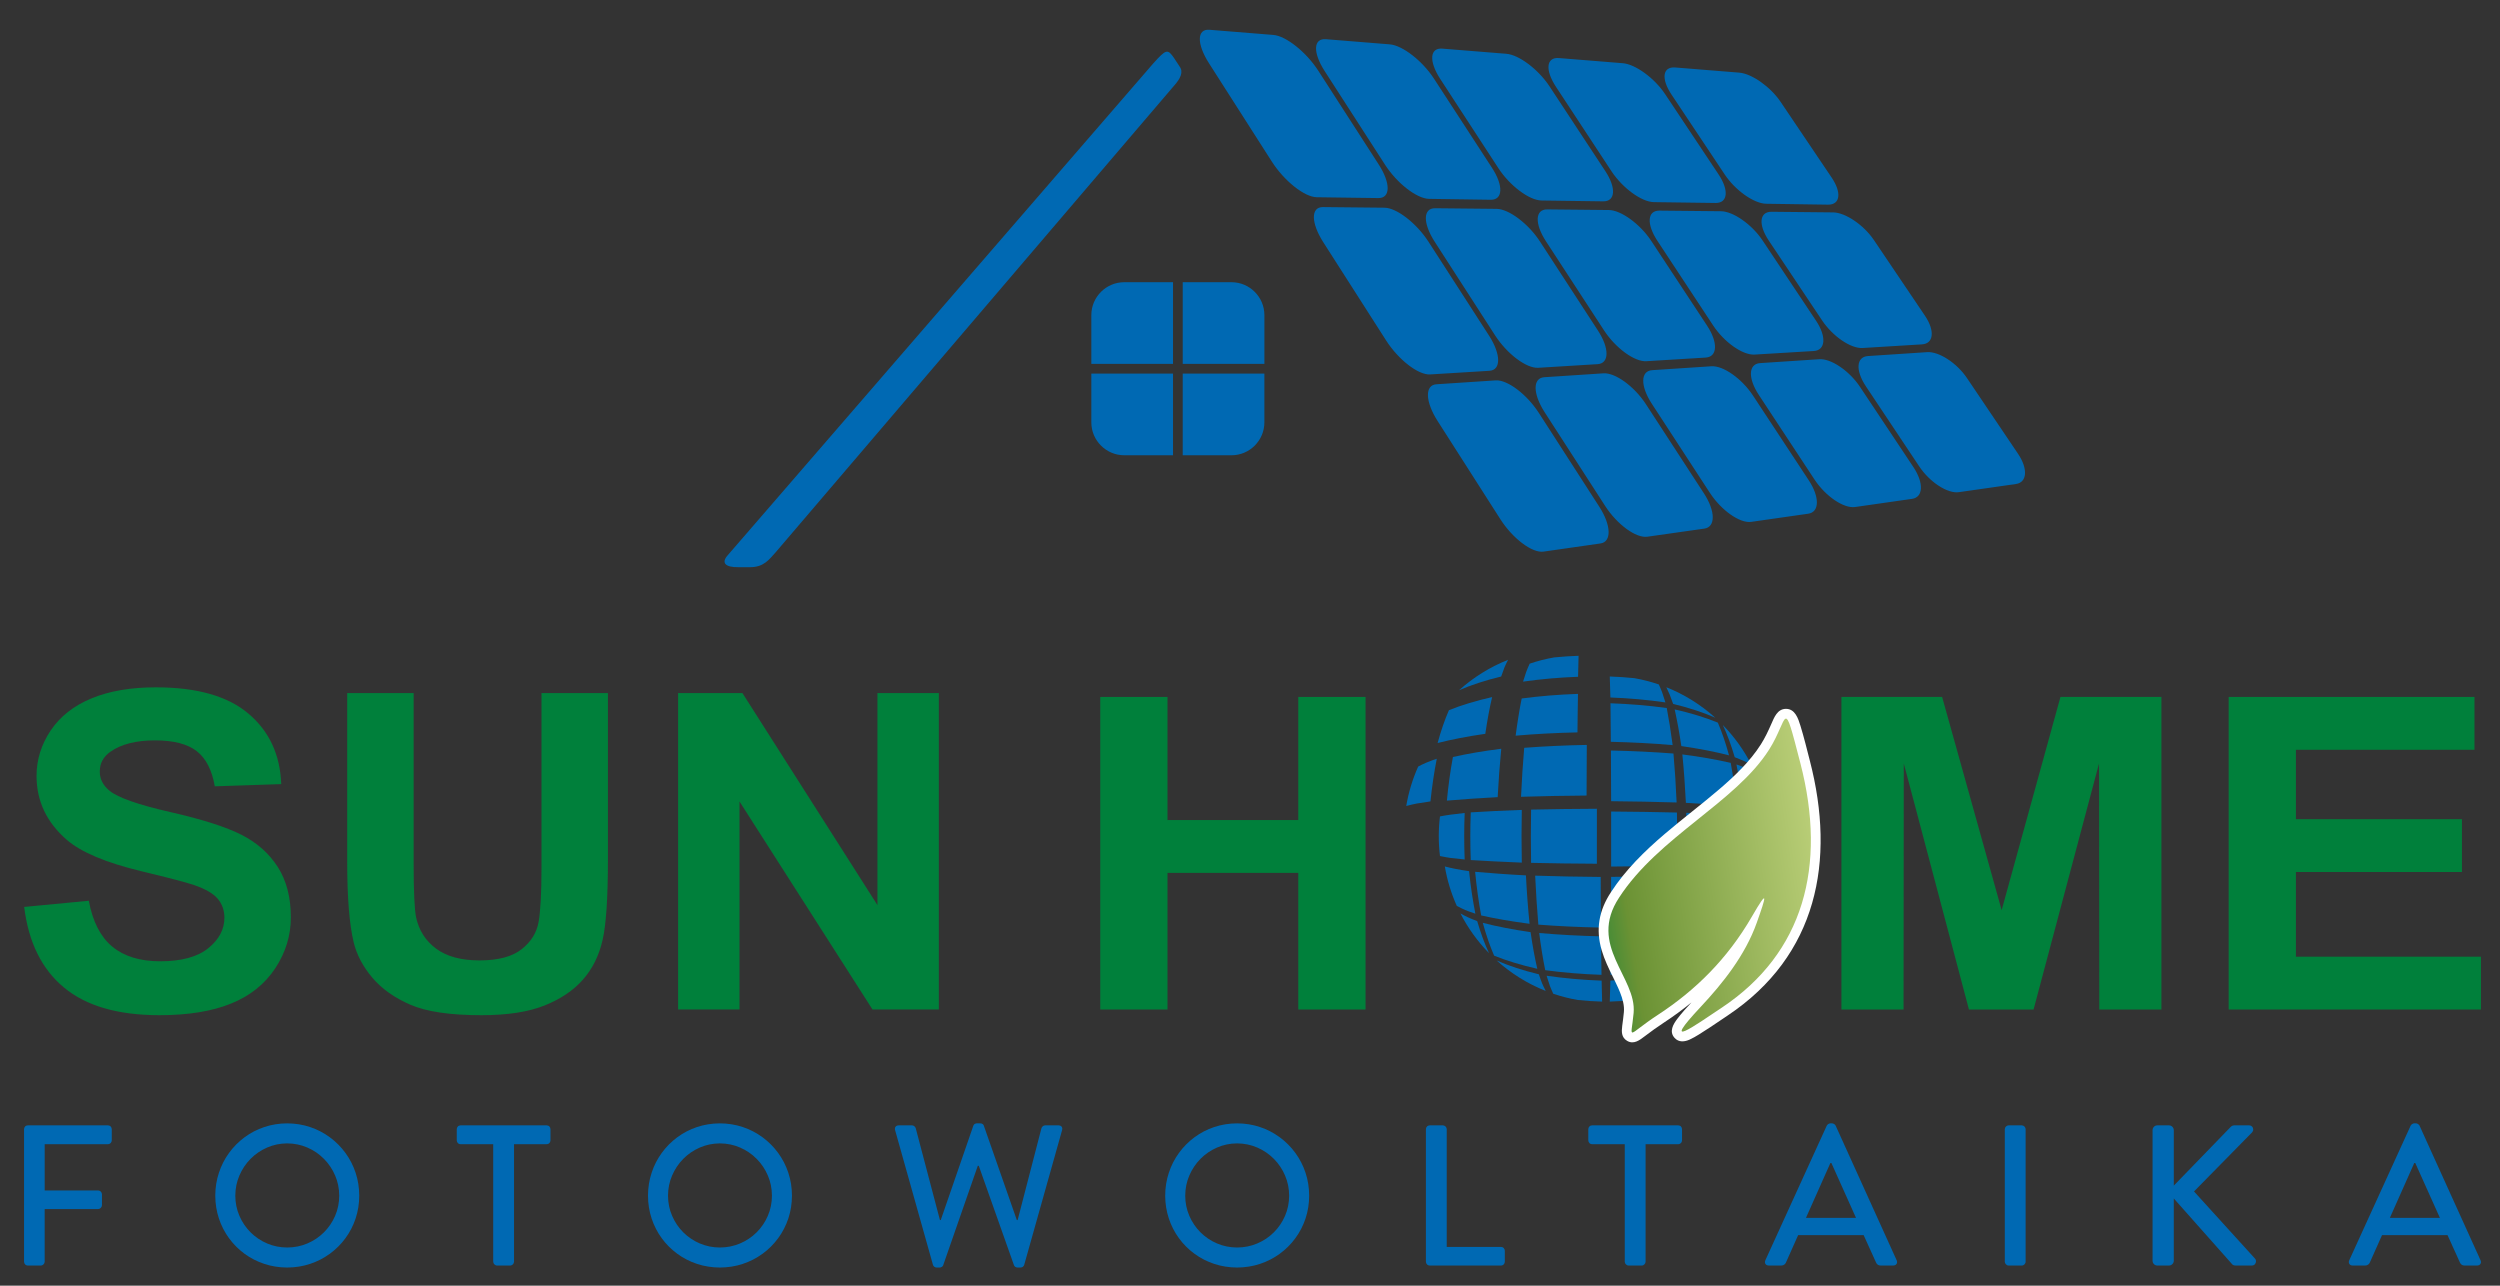 <?xml version="1.0" encoding="UTF-8"?> <svg xmlns="http://www.w3.org/2000/svg" xmlns:xlink="http://www.w3.org/1999/xlink" version="1.1" id="Warstwa_1" x="0px" y="0px" width="396.85px" height="204.09px" viewBox="0 0 396.85 204.09" xml:space="preserve"><rect x="0" y="0" width="396.85" height="204.09" fill="#333333" stroke="none"/> <path fill="#0069B3" d="M3.818,200.287c0.005,0.164,0.058,0.302,0.169,0.418c0.111,0.117,0.254,0.182,0.435,0.186h2.066 c0.165-0.004,0.302-0.068,0.419-0.186c0.117-0.116,0.18-0.254,0.185-0.418v-8.359h8.487c0.164-0.006,0.302-0.069,0.418-0.186 c0.117-0.116,0.18-0.254,0.186-0.418v-1.749c-0.005-0.163-0.069-0.308-0.186-0.424c-0.116-0.116-0.254-0.175-0.418-0.179H7.092 v-7.344h10.044c0.18-0.005,0.323-0.068,0.434-0.185c0.111-0.117,0.165-0.255,0.17-0.419v-1.78c-0.005-0.164-0.059-0.308-0.17-0.424 s-0.254-0.175-0.434-0.181H4.422c-0.18,0.006-0.323,0.064-0.435,0.181s-0.164,0.26-0.169,0.424V200.287z"></path> <path fill="#0069B3" d="M37.352,189.798c0.005-1.138,0.223-2.204,0.652-3.199c0.429-1.002,1.017-1.881,1.769-2.644 c0.758-0.763,1.632-1.361,2.623-1.791c0.99-0.434,2.055-0.657,3.189-0.662c1.145,0.005,2.215,0.229,3.21,0.662 c0.996,0.43,1.871,1.028,2.627,1.791c0.758,0.763,1.346,1.642,1.775,2.644c0.429,0.995,0.646,2.062,0.652,3.199 c-0.005,1.145-0.223,2.21-0.652,3.205c-0.429,0.991-1.017,1.864-1.775,2.617c-0.757,0.752-1.631,1.341-2.627,1.764 c-0.996,0.425-2.066,0.642-3.21,0.646c-1.134-0.005-2.199-0.222-3.189-0.646c-0.991-0.423-1.865-1.012-2.623-1.764 c-0.752-0.753-1.34-1.626-1.769-2.617C37.575,192.008,37.357,190.942,37.352,189.798 M34.174,189.798 c0.005,1.276,0.196,2.484,0.577,3.629c0.376,1.14,0.917,2.188,1.61,3.136c0.694,0.949,1.515,1.766,2.458,2.459 c0.949,0.693,1.998,1.234,3.136,1.61c1.145,0.381,2.352,0.571,3.629,0.577c1.277-0.006,2.49-0.196,3.634-0.577 c1.145-0.376,2.188-0.917,3.142-1.61c0.948-0.693,1.774-1.51,2.469-2.459c0.699-0.947,1.24-1.996,1.621-3.136 c0.381-1.145,0.572-2.353,0.577-3.629c-0.005-1.276-0.196-2.489-0.577-3.634c-0.381-1.149-0.922-2.199-1.621-3.152 c-0.694-0.953-1.521-1.78-2.469-2.479c-0.954-0.7-1.997-1.246-3.142-1.627c-1.144-0.382-2.357-0.577-3.634-0.583 c-1.277,0.006-2.484,0.201-3.629,0.583c-1.139,0.381-2.188,0.927-3.136,1.627c-0.943,0.698-1.764,1.525-2.458,2.479 c-0.694,0.953-1.234,2.003-1.61,3.152C34.37,187.309,34.179,188.521,34.174,189.798z"></path> <path fill="#0069B3" d="M78.292,200.287c0.005,0.164,0.068,0.302,0.185,0.418c0.117,0.117,0.254,0.182,0.419,0.186h2.098 c0.164-0.004,0.307-0.068,0.418-0.186c0.117-0.116,0.18-0.254,0.186-0.418v-18.658h5.181c0.18-0.005,0.323-0.068,0.435-0.185 c0.111-0.117,0.165-0.255,0.17-0.419v-1.78c-0.005-0.164-0.059-0.308-0.17-0.424s-0.254-0.175-0.435-0.181H73.111 c-0.181,0.006-0.324,0.064-0.435,0.181s-0.165,0.26-0.169,0.424v1.78c0.005,0.164,0.058,0.302,0.169,0.419 c0.111,0.116,0.254,0.18,0.435,0.185h5.181V200.287z"></path> <path fill="#0069B3" d="M106.041,189.798c0.005-1.138,0.222-2.204,0.651-3.199c0.429-1.002,1.017-1.881,1.77-2.644 c0.757-0.763,1.632-1.361,2.622-1.791c0.991-0.434,2.056-0.657,3.19-0.662c1.144,0.005,2.214,0.229,3.21,0.662 c0.996,0.43,1.87,1.028,2.627,1.791s1.346,1.642,1.775,2.644c0.429,0.995,0.646,2.062,0.652,3.199 c-0.005,1.145-0.223,2.21-0.652,3.205c-0.429,0.991-1.018,1.864-1.775,2.617c-0.757,0.752-1.632,1.341-2.627,1.764 c-0.996,0.425-2.066,0.642-3.21,0.646c-1.134-0.005-2.199-0.222-3.19-0.646c-0.99-0.423-1.865-1.012-2.622-1.764 c-0.752-0.753-1.34-1.626-1.77-2.617C106.263,192.008,106.046,190.942,106.041,189.798 M102.862,189.798 c0.005,1.276,0.196,2.484,0.578,3.629c0.375,1.14,0.916,2.188,1.61,3.136c0.694,0.949,1.515,1.766,2.458,2.459 c0.948,0.693,1.997,1.234,3.136,1.61c1.145,0.381,2.353,0.571,3.63,0.577c1.276-0.006,2.489-0.196,3.633-0.577 c1.145-0.376,2.188-0.917,3.142-1.61c0.948-0.693,1.774-1.51,2.469-2.459c0.699-0.947,1.239-1.996,1.621-3.136 c0.381-1.145,0.572-2.353,0.577-3.629c-0.005-1.276-0.196-2.489-0.577-3.634c-0.382-1.149-0.922-2.199-1.621-3.152 c-0.694-0.953-1.521-1.78-2.469-2.479c-0.954-0.7-1.998-1.246-3.142-1.627c-1.144-0.382-2.357-0.577-3.633-0.583 c-1.277,0.006-2.485,0.201-3.63,0.583c-1.139,0.381-2.188,0.927-3.136,1.627c-0.943,0.698-1.764,1.525-2.458,2.479 c-0.694,0.953-1.235,2.003-1.61,3.152C103.058,187.309,102.867,188.521,102.862,189.798z"></path> <path fill="#0069B3" d="M148.093,200.764c0.037,0.127,0.106,0.233,0.217,0.318c0.106,0.079,0.223,0.121,0.355,0.127h0.509 c0.116-0.006,0.227-0.037,0.328-0.105c0.106-0.064,0.175-0.148,0.212-0.244l5.499-15.797h0.159l5.594,15.797 c0.037,0.096,0.106,0.18,0.212,0.244c0.101,0.068,0.212,0.1,0.328,0.105h0.509c0.132-0.006,0.249-0.048,0.36-0.127 c0.106-0.085,0.175-0.191,0.212-0.318l6.007-21.359c0.058-0.229,0.037-0.408-0.068-0.551c-0.111-0.139-0.276-0.207-0.503-0.213 h-2.13c-0.132,0.006-0.249,0.054-0.354,0.139c-0.111,0.09-0.181,0.19-0.218,0.307l-3.782,14.59h-0.127l-5.245-15.003 c-0.032-0.101-0.101-0.18-0.196-0.249c-0.101-0.063-0.212-0.101-0.344-0.101h-0.572c-0.127,0-0.244,0.037-0.339,0.101 c-0.101,0.069-0.164,0.148-0.201,0.249l-5.181,15.003h-0.127l-3.846-14.59c-0.037-0.116-0.106-0.217-0.211-0.307 c-0.111-0.085-0.228-0.133-0.361-0.139h-2.129c-0.228,0.006-0.392,0.074-0.498,0.213c-0.111,0.143-0.132,0.322-0.074,0.551 L148.093,200.764z"></path> <path fill="#0069B3" d="M188.143,189.798c0.005-1.138,0.223-2.204,0.651-3.199c0.429-1.002,1.018-1.881,1.77-2.644 c0.757-0.763,1.632-1.361,2.623-1.791c0.99-0.434,2.055-0.657,3.189-0.662c1.144,0.005,2.214,0.229,3.21,0.662 c0.996,0.43,1.871,1.028,2.628,1.791c0.758,0.763,1.346,1.642,1.774,2.644c0.429,0.995,0.646,2.062,0.652,3.199 c-0.006,1.145-0.224,2.21-0.652,3.205c-0.429,0.991-1.017,1.864-1.774,2.617c-0.757,0.752-1.632,1.341-2.628,1.764 c-0.996,0.425-2.066,0.642-3.21,0.646c-1.134-0.005-2.199-0.222-3.189-0.646c-0.991-0.423-1.865-1.012-2.623-1.764 c-0.752-0.753-1.34-1.626-1.77-2.617C188.365,192.008,188.147,190.942,188.143,189.798 M184.964,189.798 c0.005,1.276,0.196,2.484,0.578,3.629c0.375,1.14,0.917,2.188,1.61,3.136c0.694,0.949,1.515,1.766,2.458,2.459 c0.949,0.693,1.998,1.234,3.136,1.61c1.144,0.381,2.352,0.571,3.629,0.577c1.276-0.006,2.49-0.196,3.634-0.577 c1.145-0.376,2.188-0.917,3.142-1.61c0.948-0.693,1.775-1.51,2.469-2.459c0.699-0.947,1.24-1.996,1.621-3.136 c0.382-1.145,0.572-2.353,0.577-3.629c-0.005-1.276-0.195-2.489-0.577-3.634c-0.381-1.149-0.922-2.199-1.621-3.152 c-0.693-0.953-1.521-1.78-2.469-2.479c-0.953-0.7-1.997-1.246-3.142-1.627c-1.144-0.382-2.357-0.577-3.634-0.583 c-1.277,0.006-2.485,0.201-3.629,0.583c-1.139,0.381-2.188,0.927-3.136,1.627c-0.943,0.698-1.764,1.525-2.458,2.479 c-0.694,0.953-1.235,2.003-1.61,3.152C185.16,187.309,184.969,188.521,184.964,189.798z"></path> <path fill="#0069B3" d="M226.349,200.287c0.005,0.164,0.059,0.302,0.17,0.418c0.111,0.117,0.254,0.182,0.435,0.186h11.315 c0.18-0.004,0.323-0.068,0.435-0.186c0.111-0.116,0.164-0.254,0.169-0.418v-1.748c-0.005-0.164-0.058-0.303-0.169-0.418 c-0.111-0.117-0.255-0.181-0.435-0.186h-8.614v-18.69c-0.005-0.164-0.069-0.308-0.186-0.424s-0.254-0.175-0.418-0.181h-2.098 c-0.181,0.006-0.323,0.064-0.435,0.181s-0.165,0.26-0.17,0.424V200.287z"></path> <path fill="#0069B3" d="M257.912,200.287c0.006,0.164,0.068,0.302,0.186,0.418c0.116,0.117,0.254,0.182,0.418,0.186h2.098 c0.165-0.004,0.308-0.068,0.419-0.186c0.116-0.116,0.18-0.254,0.186-0.418v-18.658h5.181c0.181-0.005,0.323-0.068,0.435-0.185 c0.111-0.117,0.164-0.255,0.17-0.419v-1.78c-0.006-0.164-0.059-0.308-0.17-0.424s-0.254-0.175-0.435-0.181h-13.667 c-0.181,0.006-0.323,0.064-0.435,0.181s-0.165,0.26-0.17,0.424v1.78c0.005,0.164,0.059,0.302,0.17,0.419 c0.111,0.116,0.254,0.18,0.435,0.185h5.181V200.287z"></path> <path fill="#0069B3" d="M286.678,193.326l3.878-8.709h0.159l3.909,8.709H286.678z M280.766,200.891h2.002 c0.191-0.004,0.351-0.058,0.473-0.152c0.127-0.102,0.212-0.207,0.259-0.324c0.318-0.73,0.641-1.456,0.97-2.178 c0.328-0.719,0.651-1.445,0.97-2.177h10.394l1.971,4.354c0.063,0.144,0.153,0.26,0.271,0.346c0.116,0.084,0.27,0.131,0.461,0.131 h2.003c0.243-0.01,0.418-0.095,0.519-0.259c0.105-0.165,0.111-0.35,0.021-0.567l-9.695-21.392c-0.053-0.101-0.138-0.18-0.243-0.249 c-0.111-0.063-0.212-0.101-0.297-0.101h-0.318c-0.085,0-0.185,0.037-0.291,0.101c-0.111,0.069-0.195,0.148-0.249,0.249 l-9.758,21.392c-0.091,0.218-0.085,0.402,0.021,0.567C280.348,200.796,280.521,200.881,280.766,200.891z"></path> <path fill="#0069B3" d="M318.241,200.287c0.005,0.164,0.068,0.302,0.186,0.418c0.116,0.117,0.254,0.182,0.418,0.186h2.098 c0.164-0.004,0.303-0.068,0.419-0.186c0.116-0.116,0.181-0.254,0.186-0.418v-21.042c-0.005-0.164-0.069-0.308-0.186-0.424 s-0.255-0.175-0.419-0.181h-2.098c-0.164,0.006-0.302,0.064-0.418,0.181c-0.117,0.116-0.181,0.26-0.186,0.424V200.287z"></path> <path fill="#0069B3" d="M341.698,200.128c0.006,0.212,0.074,0.394,0.217,0.535c0.139,0.149,0.318,0.224,0.547,0.228h1.844 c0.212-0.004,0.392-0.078,0.534-0.228c0.148-0.142,0.223-0.323,0.229-0.535v-9.884l9.25,10.425c0.031,0.052,0.095,0.101,0.189,0.148 c0.096,0.048,0.223,0.069,0.382,0.073h2.543c0.223-0.004,0.387-0.073,0.503-0.201c0.111-0.127,0.17-0.27,0.181-0.434 s-0.026-0.303-0.111-0.413l-9.727-10.712l9.186-9.346c0.144-0.164,0.218-0.334,0.212-0.509c-0.01-0.175-0.068-0.322-0.19-0.444 c-0.116-0.121-0.271-0.186-0.466-0.191h-2.384c-0.128,0.006-0.244,0.038-0.35,0.102c-0.106,0.063-0.191,0.133-0.255,0.217 l-8.963,9.25v-8.805c-0.006-0.212-0.08-0.393-0.229-0.535c-0.143-0.148-0.322-0.223-0.534-0.229h-1.844 c-0.229,0.006-0.408,0.08-0.547,0.229c-0.143,0.143-0.211,0.323-0.217,0.535V200.128z"></path> <path fill="#0069B3" d="M379.365,193.326l3.877-8.709h0.159l3.91,8.709H379.365z M373.452,200.891h2.003 c0.19-0.004,0.35-0.058,0.472-0.152c0.127-0.102,0.212-0.207,0.259-0.324c0.318-0.73,0.642-1.456,0.97-2.178 c0.328-0.719,0.652-1.445,0.97-2.177h10.394l1.971,4.354c0.063,0.144,0.154,0.26,0.271,0.346c0.116,0.084,0.271,0.131,0.461,0.131 h2.002c0.244-0.01,0.419-0.095,0.52-0.259c0.106-0.165,0.111-0.35,0.021-0.567l-9.694-21.392c-0.054-0.101-0.139-0.18-0.244-0.249 c-0.111-0.063-0.212-0.101-0.297-0.101h-0.317c-0.086,0-0.186,0.037-0.292,0.101c-0.111,0.069-0.195,0.148-0.248,0.249 l-9.759,21.392c-0.09,0.218-0.085,0.402,0.021,0.567C373.033,200.796,373.209,200.881,373.452,200.891z"></path> <path fill-rule="evenodd" clip-rule="evenodd" fill="#0069B3" d="M237.422,60.381c-3.13,0.205-6.273,0.415-9.404,0.619 c-1.862,0.121-1.791,2.739,0.188,5.834c3.323,5.196,6.64,10.39,9.959,15.581c1.971,3.084,5.061,5.405,6.854,5.149 c3.01-0.43,6.032-0.867,9.041-1.296c1.795-0.256,1.712-2.883-0.189-5.834c-3.198-4.965-6.397-9.93-9.607-14.904 C242.36,62.58,239.284,60.259,237.422,60.381 M219.772,32.972c-3.252-0.036-6.504-0.068-9.77-0.1 c-1.93-0.019-1.919,2.485,0.054,5.576c3.316,5.193,6.643,10.38,9.959,15.572c1.974,3.091,5.128,5.529,7.003,5.417 c3.131-0.188,6.274-0.382,9.419-0.577c1.862-0.115,1.836-2.625-0.067-5.583c-3.196-4.966-6.409-9.931-9.608-14.896 C224.86,35.429,221.716,32.994,219.772,32.972z M202.137,5.546c-3.374-0.272-6.761-0.547-10.148-0.819 c-2.01-0.162-2.044,2.236-0.067,5.325c3.326,5.195,6.642,10.388,9.958,15.581c1.974,3.091,5.195,5.648,7.139,5.676 c3.265,0.047,6.517,0.086,9.782,0.133c1.943,0.028,1.972-2.358,0.067-5.316c-3.196-4.965-6.397-9.929-9.607-14.904 C207.357,8.272,204.146,5.708,202.137,5.546z M254.546,59.261c-3.131,0.199-6.274,0.415-9.405,0.619 c-1.861,0.122-1.834,2.624,0.067,5.575c3.199,4.965,6.402,9.91,9.595,14.862c1.894,2.938,4.897,5.137,6.692,4.882 c3.022-0.43,6.032-0.857,9.055-1.287c1.795-0.255,1.771-2.77-0.055-5.576c-3.072-4.725-6.147-9.449-9.229-14.185 C259.437,61.339,256.408,59.142,254.546,59.261z M237.584,33.156c-3.266-0.037-6.518-0.069-9.77-0.101 c-1.942-0.019-1.968,2.373-0.066,5.325c3.186,4.947,6.384,9.904,9.579,14.854c1.905,2.949,4.979,5.265,6.855,5.149 c3.131-0.193,6.274-0.388,9.419-0.577c1.861-0.112,1.895-2.503,0.067-5.316c-3.07-4.727-6.153-9.455-9.229-14.177 C242.604,35.496,239.514,33.178,237.584,33.156z M220.622,7.042c-3.386-0.278-6.76-0.547-10.146-0.819 c-2.011-0.162-2.098,2.126-0.189,5.074c3.206,4.952,6.384,9.905,9.581,14.862c1.902,2.95,5.046,5.38,6.989,5.408 c3.266,0.047,6.518,0.095,9.783,0.143c1.943,0.027,2.037-2.249,0.202-5.065c-3.076-4.723-6.147-9.449-9.229-14.186 C225.782,9.647,222.633,7.207,220.622,7.042z M271.67,58.141c-3.131,0.204-6.262,0.414-9.405,0.619 c-1.862,0.121-1.893,2.51-0.067,5.316c3.072,4.725,6.153,9.437,9.216,14.143c1.822,2.8,4.776,4.878,6.571,4.623 c3.022-0.43,6.031-0.865,9.055-1.296c1.794-0.255,1.836-2.642,0.081-5.308c-2.955-4.489-5.91-8.97-8.866-13.466 C276.502,60.104,273.545,58.019,271.67,58.141z M255.396,33.34c-3.266-0.032-6.519-0.064-9.783-0.101 c-1.943-0.021-2.033,2.263-0.202,5.074c3.067,4.711,6.145,9.417,9.216,14.135c1.826,2.805,4.844,5.004,6.707,4.89 c3.156-0.195,6.288-0.383,9.432-0.577c1.876-0.116,1.978-2.396,0.216-5.066c-2.961-4.485-5.911-8.969-8.865-13.458 C260.361,35.572,257.326,33.358,255.396,33.34z M239.123,8.539c-3.387-0.272-6.774-0.541-10.161-0.819 c-2.011-0.165-2.162,2.016-0.338,4.814c3.074,4.716,6.155,9.428,9.217,14.144c1.822,2.808,4.911,5.118,6.854,5.149 c3.266,0.052,6.531,0.087,9.797,0.134c1.942,0.028,2.096-2.126,0.337-4.798c-2.95-4.483-5.899-8.968-8.865-13.466 C244.207,11.031,241.134,8.7,239.123,8.539z M288.793,57.021c-3.13,0.209-6.261,0.414-9.392,0.619 c-1.862,0.122-1.958,2.392-0.202,5.057c2.953,4.482,5.895,8.954,8.838,13.425c1.752,2.66,4.642,4.619,6.437,4.363 c3.01-0.43,6.031-0.866,9.041-1.296c1.794-0.256,1.898-2.521,0.216-5.048c-2.824-4.244-5.657-8.491-8.487-12.748 C293.566,58.871,290.669,56.896,288.793,57.021z M305.917,55.9c-3.131,0.209-6.262,0.414-9.392,0.619 c-1.862,0.122-2.018,2.278-0.338,4.798c2.827,4.243,5.653,8.477,8.461,12.706c1.672,2.518,4.506,4.36,6.302,4.104 c3.021-0.43,6.031-0.865,9.055-1.296c1.793-0.255,1.942-2.416,0.337-4.798c-2.699-4.004-5.398-8.007-8.11-12.028 C310.625,57.623,307.793,55.775,305.917,55.9z M273.194,33.532c-3.252-0.036-6.518-0.069-9.77-0.1 c-1.942-0.019-2.078,2.14-0.324,4.806c2.942,4.472,5.893,8.938,8.839,13.417c1.75,2.66,4.696,4.743,6.571,4.631 c3.144-0.188,6.275-0.375,9.419-0.568c1.862-0.115,2.034-2.281,0.351-4.807c-2.836-4.253-5.666-8.494-8.487-12.739 C278.108,35.637,275.138,33.554,273.194,33.532z M290.993,33.716c-3.253-0.036-6.505-0.069-9.771-0.1 c-1.929-0.019-2.146,2.023-0.458,4.556c2.819,4.23,5.651,8.459,8.474,12.689c1.685,2.524,4.561,4.496,6.437,4.38 c3.131-0.193,6.274-0.388,9.419-0.577c1.861-0.112,2.084-2.161,0.473-4.548c-2.706-4.007-5.408-8.018-8.11-12.02 C295.841,35.703,292.936,33.738,290.993,33.716z M257.609,10.035c-3.387-0.278-6.774-0.547-10.148-0.819 c-2.01-0.163-2.222,1.895-0.472,4.556c2.946,4.478,5.877,8.956,8.825,13.425c1.762,2.67,4.777,4.861,6.72,4.89 c3.266,0.047,6.531,0.086,9.797,0.134c1.942,0.028,2.16-2.007,0.472-4.539c-2.832-4.247-5.651-8.494-8.487-12.747 C262.631,12.407,259.62,10.2,257.609,10.035z M276.082,11.531c-3.373-0.277-6.761-0.541-10.147-0.819 c-2.011-0.165-2.284,1.775-0.607,4.288c2.83,4.241,5.649,8.479,8.461,12.706c1.682,2.528,4.642,4.611,6.585,4.639 c3.266,0.047,6.531,0.09,9.797,0.143c1.942,0.031,2.209-1.896,0.593-4.288c-2.701-4.002-5.398-8.015-8.109-12.029 C281.046,13.79,278.106,11.697,276.082,11.531z"></path> <path fill-rule="evenodd" clip-rule="evenodd" fill="#0069B3" d="M115.484,88.18l67.554-78.079c2.076-2.31,2.297-2.381,3.318-0.908 l0.89,1.357c0.646,0.865,0.152,1.912-0.862,3.041L123.13,87.67c-1.03,1.138-1.886,2.399-4.137,2.366h-1.742 C115.095,90.074,114.481,89.33,115.484,88.18"></path> <path fill-rule="evenodd" clip-rule="evenodd" fill="#0069B3" d="M186.203,72.269h-7.744c-2.872,0-5.221-2.349-5.221-5.221v-7.744 h12.965V72.269z M200.709,59.304v7.744c0,2.872-2.349,5.221-5.221,5.221h-7.744V59.304H200.709z M187.745,44.798h7.744 c2.872,0,5.221,2.349,5.221,5.221v7.744h-12.964V44.798z M178.459,44.798h7.744v12.964h-12.965v-7.744 C173.238,47.147,175.588,44.798,178.459,44.798z"></path> <polygon fill="#00803B" points="174.655,160.25 174.655,110.635 185.33,110.635 185.33,130.176 206.091,130.176 206.091,110.635 216.765,110.635 216.765,160.25 206.091,160.25 206.091,138.561 185.33,138.561 185.33,160.25 "></polygon> <polygon fill="#00803B" points="292.306,160.25 292.306,110.635 308.293,110.635 317.741,144.474 327.077,110.635 343.103,110.635 343.103,160.25 333.237,160.25 333.2,121.19 322.809,160.25 312.551,160.25 302.207,121.19 302.17,160.25 "></polygon> <polygon fill="#00803B" points="353.778,160.25 353.778,110.635 392.795,110.635 392.795,119.02 364.452,119.02 364.452,130.037 390.808,130.037 390.808,138.422 364.452,138.422 364.452,151.865 393.826,151.865 393.826,160.25 "></polygon> <path fill="#00803B" d="M3.837,143.967l10.256-0.982c0.619,3.309,1.855,5.729,3.734,7.283s4.412,2.326,7.6,2.326 c3.371,0,5.917-0.689,7.625-2.068c1.709-1.38,2.57-2.994,2.57-4.84c0-1.193-0.364-2.197-1.079-3.039 c-0.716-0.831-1.976-1.556-3.771-2.163c-1.224-0.421-4.011-1.146-8.375-2.198c-5.613-1.356-9.553-3.016-11.82-4.992 c-3.188-2.771-4.777-6.148-4.777-10.135c0-2.56,0.752-4.968,2.243-7.201c1.503-2.232,3.661-3.928,6.485-5.097 s6.219-1.753,10.219-1.753c6.51,0,11.42,1.391,14.705,4.186c3.297,2.793,5.019,6.51,5.188,11.175l-10.547,0.351 c-0.448-2.596-1.406-4.453-2.873-5.588c-1.467-1.134-3.673-1.706-6.606-1.706c-3.031,0-5.407,0.608-7.116,1.823 c-1.103,0.783-1.661,1.823-1.661,3.133c0,1.191,0.521,2.209,1.564,3.051c1.322,1.087,4.534,2.209,9.638,3.379 c5.104,1.156,8.873,2.373,11.311,3.611c2.448,1.251,4.364,2.946,5.746,5.109c1.382,2.163,2.073,4.828,2.073,7.996 c0,2.875-0.824,5.576-2.485,8.09c-1.661,2.513-4.001,4.383-7.032,5.599c-3.031,1.228-6.813,1.835-11.334,1.835 c-6.582,0-11.637-1.461-15.165-4.395C6.625,153.833,4.529,149.566,3.837,143.967 M55.116,110.019h10.546v27.214 c0,4.326,0.134,7.12,0.388,8.395c0.448,2.058,1.503,3.717,3.176,4.956c1.686,1.251,3.977,1.87,6.886,1.87 c2.946,0,5.177-0.584,6.679-1.766c1.503-1.18,2.401-2.618,2.704-4.336c0.303-1.719,0.46-4.559,0.46-8.533v-27.8h10.546v26.409 c0,6.031-0.278,10.297-0.848,12.787c-0.57,2.49-1.612,4.595-3.14,6.313c-1.515,1.719-3.552,3.074-6.097,4.092 c-2.559,1.018-5.88,1.531-9.99,1.531c-4.958,0-8.716-0.55-11.273-1.66c-2.559-1.11-4.583-2.548-6.074-4.324 c-1.491-1.777-2.461-3.625-2.934-5.576c-0.69-2.877-1.03-7.131-1.03-12.755V110.019z M107.644,160.238v-50.22h10.207l21.433,33.655 v-33.655h9.746v50.22h-10.534l-21.106-33.012v33.012H107.644z"></path> <path fill-rule="evenodd" clip-rule="evenodd" fill="#0069B3" d="M266.199,128.982c-3.354-0.082-6.854-0.136-10.445-0.16 c0.001,2.909,0.001,5.836,0,8.736c3.591-0.025,7.096-0.077,10.444-0.148C266.245,134.602,266.246,131.789,266.199,128.982"></path> <path fill-rule="evenodd" clip-rule="evenodd" fill="#0069B3" d="M241.569,128.564c-3.015,0.107-5.733,0.245-8.101,0.392 c-0.093,2.515-0.094,5.056,0,7.571c2.367,0.146,5.084,0.284,8.102,0.406C241.514,134.15,241.513,131.346,241.569,128.564"></path> <path fill-rule="evenodd" clip-rule="evenodd" fill="#0069B3" d="M280.664,130.086c-0.938-0.215-2.247-0.398-3.923-0.574 c0.094,2.449,0.094,4.906,0,7.357c2.378-0.27,2.378-0.27,3.919-0.549h0.001L280.664,130.086z"></path> <path fill-rule="evenodd" clip-rule="evenodd" fill="#0069B3" d="M232.502,129.051c-1.675,0.174-2.986,0.357-3.921,0.546l0,0 c-0.125,1.03-0.19,2.08-0.19,3.146c0,1.064,0.065,2.113,0.19,3.145l0,0c1.547,0.304,1.547,0.304,3.921,0.547 C232.406,133.983,232.406,131.5,232.502,129.051"></path> <path fill-rule="evenodd" clip-rule="evenodd" fill="#0069B3" d="M275.776,129.438c-2.367-0.15-5.087-0.309-8.101-0.418 c0.052,2.781,0.052,5.572,0,8.342c3.014-0.111,5.73-0.25,8.102-0.418C275.865,134.448,275.865,131.932,275.776,129.438"></path> <path fill-rule="evenodd" clip-rule="evenodd" fill="#0069B3" d="M253.49,128.383c-3.588,0.018-7.093,0.055-10.445,0.133 c-0.049,2.808-0.048,5.656,0,8.452c3.353,0.078,6.856,0.124,10.444,0.142C253.485,134.211,253.485,131.283,253.49,128.383"></path> <path fill-rule="evenodd" clip-rule="evenodd" fill="#0069B3" d="M266.147,139.008c-3.332,0.098-6.825,0.161-10.396,0.189 c-0.013,2.807-0.017,5.502-0.034,8.047c3.417-0.069,6.75-0.229,9.933-0.475C265.867,144.307,266.029,141.707,266.147,139.008"></path> <path fill-rule="evenodd" clip-rule="evenodd" fill="#0069B3" d="M242.226,138.959c-3.002-0.154-5.711-0.365-8.064-0.566 c0.234,2.42,0.548,4.725,0.959,6.925c2.236,0.506,4.813,0.952,7.683,1.325C242.553,144.203,242.362,141.627,242.226,138.959"></path> <path fill-rule="evenodd" clip-rule="evenodd" fill="#0069B3" d="M280.486,137.526L280.486,137.526 c-0.928,0.249-2.212,0.495-3.843,0.728c-0.242,2.366-0.576,4.636-0.998,6.775c1.673-0.602,1.673-0.602,2.944-1.24L280.486,137.526z"></path> <path fill-rule="evenodd" clip-rule="evenodd" fill="#0069B3" d="M233.201,138.289c-1.631-0.229-2.92-0.499-3.848-0.748l0,0 c0.371,2.193,1.016,4.293,1.899,6.263h0.001c1.283,0.659,1.283,0.659,2.945,1.238C233.785,142.923,233.44,140.633,233.201,138.289"></path> <path fill-rule="evenodd" clip-rule="evenodd" fill="#0069B3" d="M275.681,138.381c-2.358,0.221-5.061,0.398-8.063,0.557 c-0.137,2.682-0.326,5.259-0.562,7.686c2.855-0.361,5.433-0.811,7.681-1.337C275.135,143.105,275.454,140.779,275.681,138.381"></path> <path fill-rule="evenodd" clip-rule="evenodd" fill="#0069B3" d="M254.094,139.207c-3.573-0.025-7.063-0.1-10.402-0.207 c0.122,2.713,0.297,5.324,0.504,7.775c3.196,0.252,6.516,0.402,9.933,0.469C254.121,144.701,254.104,142.005,254.094,139.207"></path> <path fill-rule="evenodd" clip-rule="evenodd" fill="#0069B3" d="M265.518,148.105c-3.15,0.277-6.434,0.443-9.814,0.521 c-0.009,2.265-0.037,4.313-0.056,6.116c3.059-0.105,6.057-0.354,8.934-0.749C264.917,152.264,265.233,150.289,265.518,148.105"></path> <path fill-rule="evenodd" clip-rule="evenodd" fill="#0069B3" d="M242.963,147.969c-2.837-0.417-5.364-0.898-7.584-1.479 c0.527,1.938,1.139,3.692,1.797,5.212c1.988,0.805,4.281,1.5,6.857,2.086C243.625,152.066,243.279,150.123,242.963,147.969"></path> <path fill-rule="evenodd" clip-rule="evenodd" fill="#0069B3" d="M278.019,144.982c-0.747,0.419-1.629,0.816-2.65,1.2 c-0.563,1.907-1.183,3.601-1.877,5.089c0.02-0.014,0.021-0.016,0.024-0.013C275.311,149.411,276.834,147.299,278.019,144.982"></path> <path fill-rule="evenodd" clip-rule="evenodd" fill="#0069B3" d="M234.488,146.217c-1.021-0.383-1.903-0.779-2.662-1.221 c1.187,2.316,2.713,4.431,4.512,6.278c0.016,0.011,0.017,0.011,0.02,0.008C235.662,149.795,235.04,148.102,234.488,146.217"></path> <path fill-rule="evenodd" clip-rule="evenodd" fill="#0069B3" d="M274.469,146.479c-2.205,0.566-4.751,1.062-7.573,1.467 c-0.311,2.159-0.671,4.113-1.059,5.824c2.556-0.576,4.849-1.272,6.854-2.097C273.348,150.152,273.94,148.415,274.469,146.479"></path> <path fill-rule="evenodd" clip-rule="evenodd" fill="#0069B3" d="M254.143,148.635c-3.366-0.072-6.66-0.254-9.811-0.528 c0.282,2.188,0.6,4.164,0.958,5.902c2.856,0.384,5.854,0.63,8.935,0.734C254.184,152.939,254.171,150.893,254.143,148.635"></path> <path fill-rule="evenodd" clip-rule="evenodd" fill="#0069B3" d="M264.366,154.88c-2.809,0.413-5.729,0.667-8.732,0.78 c-0.027,1.395-0.07,2.51-0.101,3.334c1.961-0.083,1.961-0.083,3.896-0.266h0.002c1.334-0.234,2.633-0.57,3.889-1 C263.855,156.522,263.855,156.522,264.366,154.88"></path> <path fill-rule="evenodd" clip-rule="evenodd" fill="#0069B3" d="M244.275,154.661c-2.503-0.604-4.757-1.347-6.689-2.187 c2.268,2.039,4.896,3.686,7.779,4.829v-0.001C244.794,156.157,244.794,156.157,244.275,154.661"></path> <path fill-rule="evenodd" clip-rule="evenodd" fill="#0069B3" d="M272.264,152.465c-1.933,0.842-4.168,1.568-6.669,2.176 c-0.538,1.51-0.538,1.51-1.084,2.646L272.264,152.465z"></path> <path fill-rule="evenodd" clip-rule="evenodd" fill="#0069B3" d="M254.24,155.666c-3.005-0.107-5.945-0.374-8.733-0.774 c0.513,1.644,0.513,1.644,1.052,2.851l0,0c1.257,0.429,2.558,0.762,3.893,0.994c1.934,0.179,1.934,0.179,3.869,0.258 C254.289,158.17,254.27,157.057,254.24,155.666"></path> <path fill-rule="evenodd" clip-rule="evenodd" fill="#0069B3" d="M265.647,119.615c-3.183-0.244-6.513-0.41-9.93-0.479 c0.017,2.553,0.029,5.25,0.034,8.047c3.57,0.027,7.064,0.102,10.397,0.202C266.033,124.688,265.863,122.078,265.647,119.615"></path> <path fill-rule="evenodd" clip-rule="evenodd" fill="#0069B3" d="M238.309,118.857c-2.856,0.359-5.436,0.803-7.672,1.309 c-0.409,2.201-0.731,4.526-0.959,6.924c2.354-0.2,5.06-0.395,8.062-0.552C237.882,123.859,238.072,121.283,238.309,118.857"></path> <path fill-rule="evenodd" clip-rule="evenodd" fill="#0069B3" d="M278.59,122.591L278.59,122.591 c-0.799-0.421-1.788-0.849-2.945-1.24c0.421,2.142,0.755,4.409,0.999,6.776c2.319,0.364,2.319,0.364,3.847,0.752 C280.122,126.677,279.478,124.568,278.59,122.591"></path> <path fill-rule="evenodd" clip-rule="evenodd" fill="#0069B3" d="M228.074,120.442c-1.158,0.391-2.137,0.794-2.948,1.237h-0.001 c-0.884,1.969-1.528,4.069-1.898,6.262c1.528-0.386,1.528-0.386,3.843-0.725C227.315,124.852,227.65,122.582,228.074,120.442"></path> <path fill-rule="evenodd" clip-rule="evenodd" fill="#0069B3" d="M274.734,121.096c-2.235-0.51-4.822-0.977-7.678-1.338 c0.242,2.441,0.43,5.018,0.562,7.686c3.002,0.157,5.708,0.354,8.067,0.576C275.453,125.602,275.132,123.275,274.734,121.096"></path> <path fill-rule="evenodd" clip-rule="evenodd" fill="#0069B3" d="M251.887,118.247c-3.415,0.066-6.75,0.217-9.934,0.46 c-0.214,2.467-0.377,5.066-0.504,7.775c3.34-0.106,6.828-0.17,10.404-0.197C251.862,123.488,251.88,120.791,251.887,118.247"></path> <path fill-rule="evenodd" clip-rule="evenodd" fill="#0069B3" d="M264.579,112.391c-2.876-0.394-5.873-0.646-8.932-0.753 c0.018,1.81,0.047,3.858,0.056,6.116c3.381,0.077,6.66,0.249,9.812,0.525C265.23,116.096,264.915,114.12,264.579,112.391"></path> <path fill-rule="evenodd" clip-rule="evenodd" fill="#0069B3" d="M236.861,110.654c-2.577,0.585-4.871,1.277-6.859,2.082 c-0.674,1.539-1.268,3.275-1.796,5.212c2.205-0.563,4.749-1.06,7.571-1.464C236.092,114.33,236.453,112.375,236.861,110.654"></path> <path fill-rule="evenodd" clip-rule="evenodd" fill="#0069B3" d="M273.516,115.121c-0.003,0.003-0.005,0.002-0.024-0.012 c0.692,1.488,1.328,3.201,1.877,5.088c1.48,0.582,1.48,0.582,2.65,1.201C276.834,119.082,275.311,116.969,273.516,115.121"></path> <path fill-rule="evenodd" clip-rule="evenodd" fill="#0069B3" d="M272.689,114.708c-1.986-0.808-4.297-1.521-6.853-2.097 c0.385,1.714,0.745,3.668,1.059,5.823c2.821,0.405,5.365,0.903,7.57,1.468C273.938,117.967,273.346,116.229,272.689,114.708"></path> <path fill-rule="evenodd" clip-rule="evenodd" fill="#0069B3" d="M250.488,110.148c-3.08,0.104-6.079,0.346-8.935,0.729 c-0.355,1.743-0.673,3.718-0.958,5.902c3.15-0.275,6.446-0.449,9.812-0.52C250.436,114,250.447,111.951,250.488,110.148"></path> <path fill-rule="evenodd" clip-rule="evenodd" fill="#0069B3" d="M259.43,107.651L259.43,107.651 c-1.265-0.13-2.58-0.221-3.896-0.265c0.03,0.827,0.073,1.943,0.101,3.333c3.003,0.113,5.923,0.372,8.731,0.784 c-0.51-1.645-0.51-1.645-1.046-2.853C262.063,108.222,260.764,107.885,259.43,107.651"></path> <path fill-rule="evenodd" clip-rule="evenodd" fill="#0069B3" d="M231.606,109.571c1.935-0.839,4.189-1.579,6.692-2.184 c0.518-1.498,0.518-1.498,1.089-2.645v-0.001C236.504,105.886,233.875,107.531,231.606,109.571"></path> <path fill-rule="evenodd" clip-rule="evenodd" fill="#0069B3" d="M264.511,109.092c0.546,1.139,0.546,1.139,1.084,2.647 c2.502,0.608,4.736,1.336,6.689,2.194C270.019,111.89,267.393,110.24,264.511,109.092"></path> <path fill-rule="evenodd" clip-rule="evenodd" fill="#0069B3" d="M250.584,104.1c-1.316,0.044-2.605,0.131-3.896,0.261 c-1.326,0.231-2.618,0.563-3.866,0.989l0,0c-0.539,1.207-0.539,1.207-1.052,2.852c2.787-0.4,5.729-0.662,8.733-0.77 C250.533,106.04,250.553,104.925,250.584,104.1"></path> <path fill-rule="evenodd" clip-rule="evenodd" fill="#FFFFFF" d="M255.722,141.626c-1.911,2.899-2.448,5.891-1.468,9.228 c0.218,0.742,0.497,1.465,0.807,2.174c0.556,1.27,1.216,2.486,1.785,3.748c0.438,0.977,0.859,2.063,0.936,3.139 c0.018,0.25,0.016,0.501-0.007,0.75c-0.066,0.735-0.169,1.453-0.265,2.186c-0.116,0.895-0.143,1.822,0.766,2.367 c1.078,0.646,2.021-0.123,2.837-0.742c0.977-0.74,1.948-1.447,2.977-2.119c1.547-1.014,3.019-2.09,4.416-3.232 c-0.771,0.828-1.557,1.693-2.232,2.581c-0.661,0.87-1.368,2.041-0.448,3.054c0.674,0.743,1.596,0.623,2.403,0.259 c0.491-0.222,0.975-0.51,1.435-0.79c1.242-0.76,2.454-1.592,3.662-2.404c0.311-0.209,0.622-0.419,0.934-0.628 c14.207-9.501,17.159-24.525,13.038-40.434c-0.479-1.845-0.935-3.745-1.498-5.563c-0.35-1.13-0.843-2.688-2.307-2.677 c-1.361,0.009-1.867,1.38-2.319,2.409c-0.493,1.121-0.993,2.188-1.651,3.228c-1.726,2.72-4.19,5.06-6.624,7.144 c-2.826,2.418-5.805,4.656-8.634,7.073C261.064,135.105,258.022,138.082,255.722,141.626"></path> <g> <defs> <path id="SVGID_1_" d="M280.832,118.988c-5.344,8.424-17.552,13.836-23.812,23.488c-5.05,7.653,2.819,12.64,2.301,18.328 c-0.409,4.496-1.292,3.66,3.917,0.251c5.783-3.786,10.909-8.732,14.865-15.569c2.665-4.605,2.277-3.266,0.765,0.989 c-1.846,5.194-5.447,9.665-8.851,13.304c-6.6,7.055-1.184,3.174,3.377,0.124c12.863-8.602,16.648-22.347,12.398-38.753 C282.947,110.168,283.979,114.025,280.832,118.988z"></path> </defs> <clipPath id="SVGID_2_"> <use xlink:href="#SVGID_1_" overflow="visible"></use> </clipPath> <linearGradient id="SVGID_3_" gradientUnits="userSpaceOnUse" x1="-98.558" y1="524.87" x2="-97.718" y2="524.87" gradientTransform="matrix(54.99 -8.216 10.522 70.421 143.46 -37629.32)"> <stop offset="0" style="stop-color:#00803B"></stop> <stop offset="0.24" style="stop-color:#6B9234"></stop> <stop offset="1" style="stop-color:#C4D680"></stop> </linearGradient> <polygon clip-path="url(#SVGID_2_)" fill="url(#SVGID_3_)" points="252.802,172.398 298.324,165.597 289.211,104.604 243.688,111.405 "></polygon> </g> </svg> 